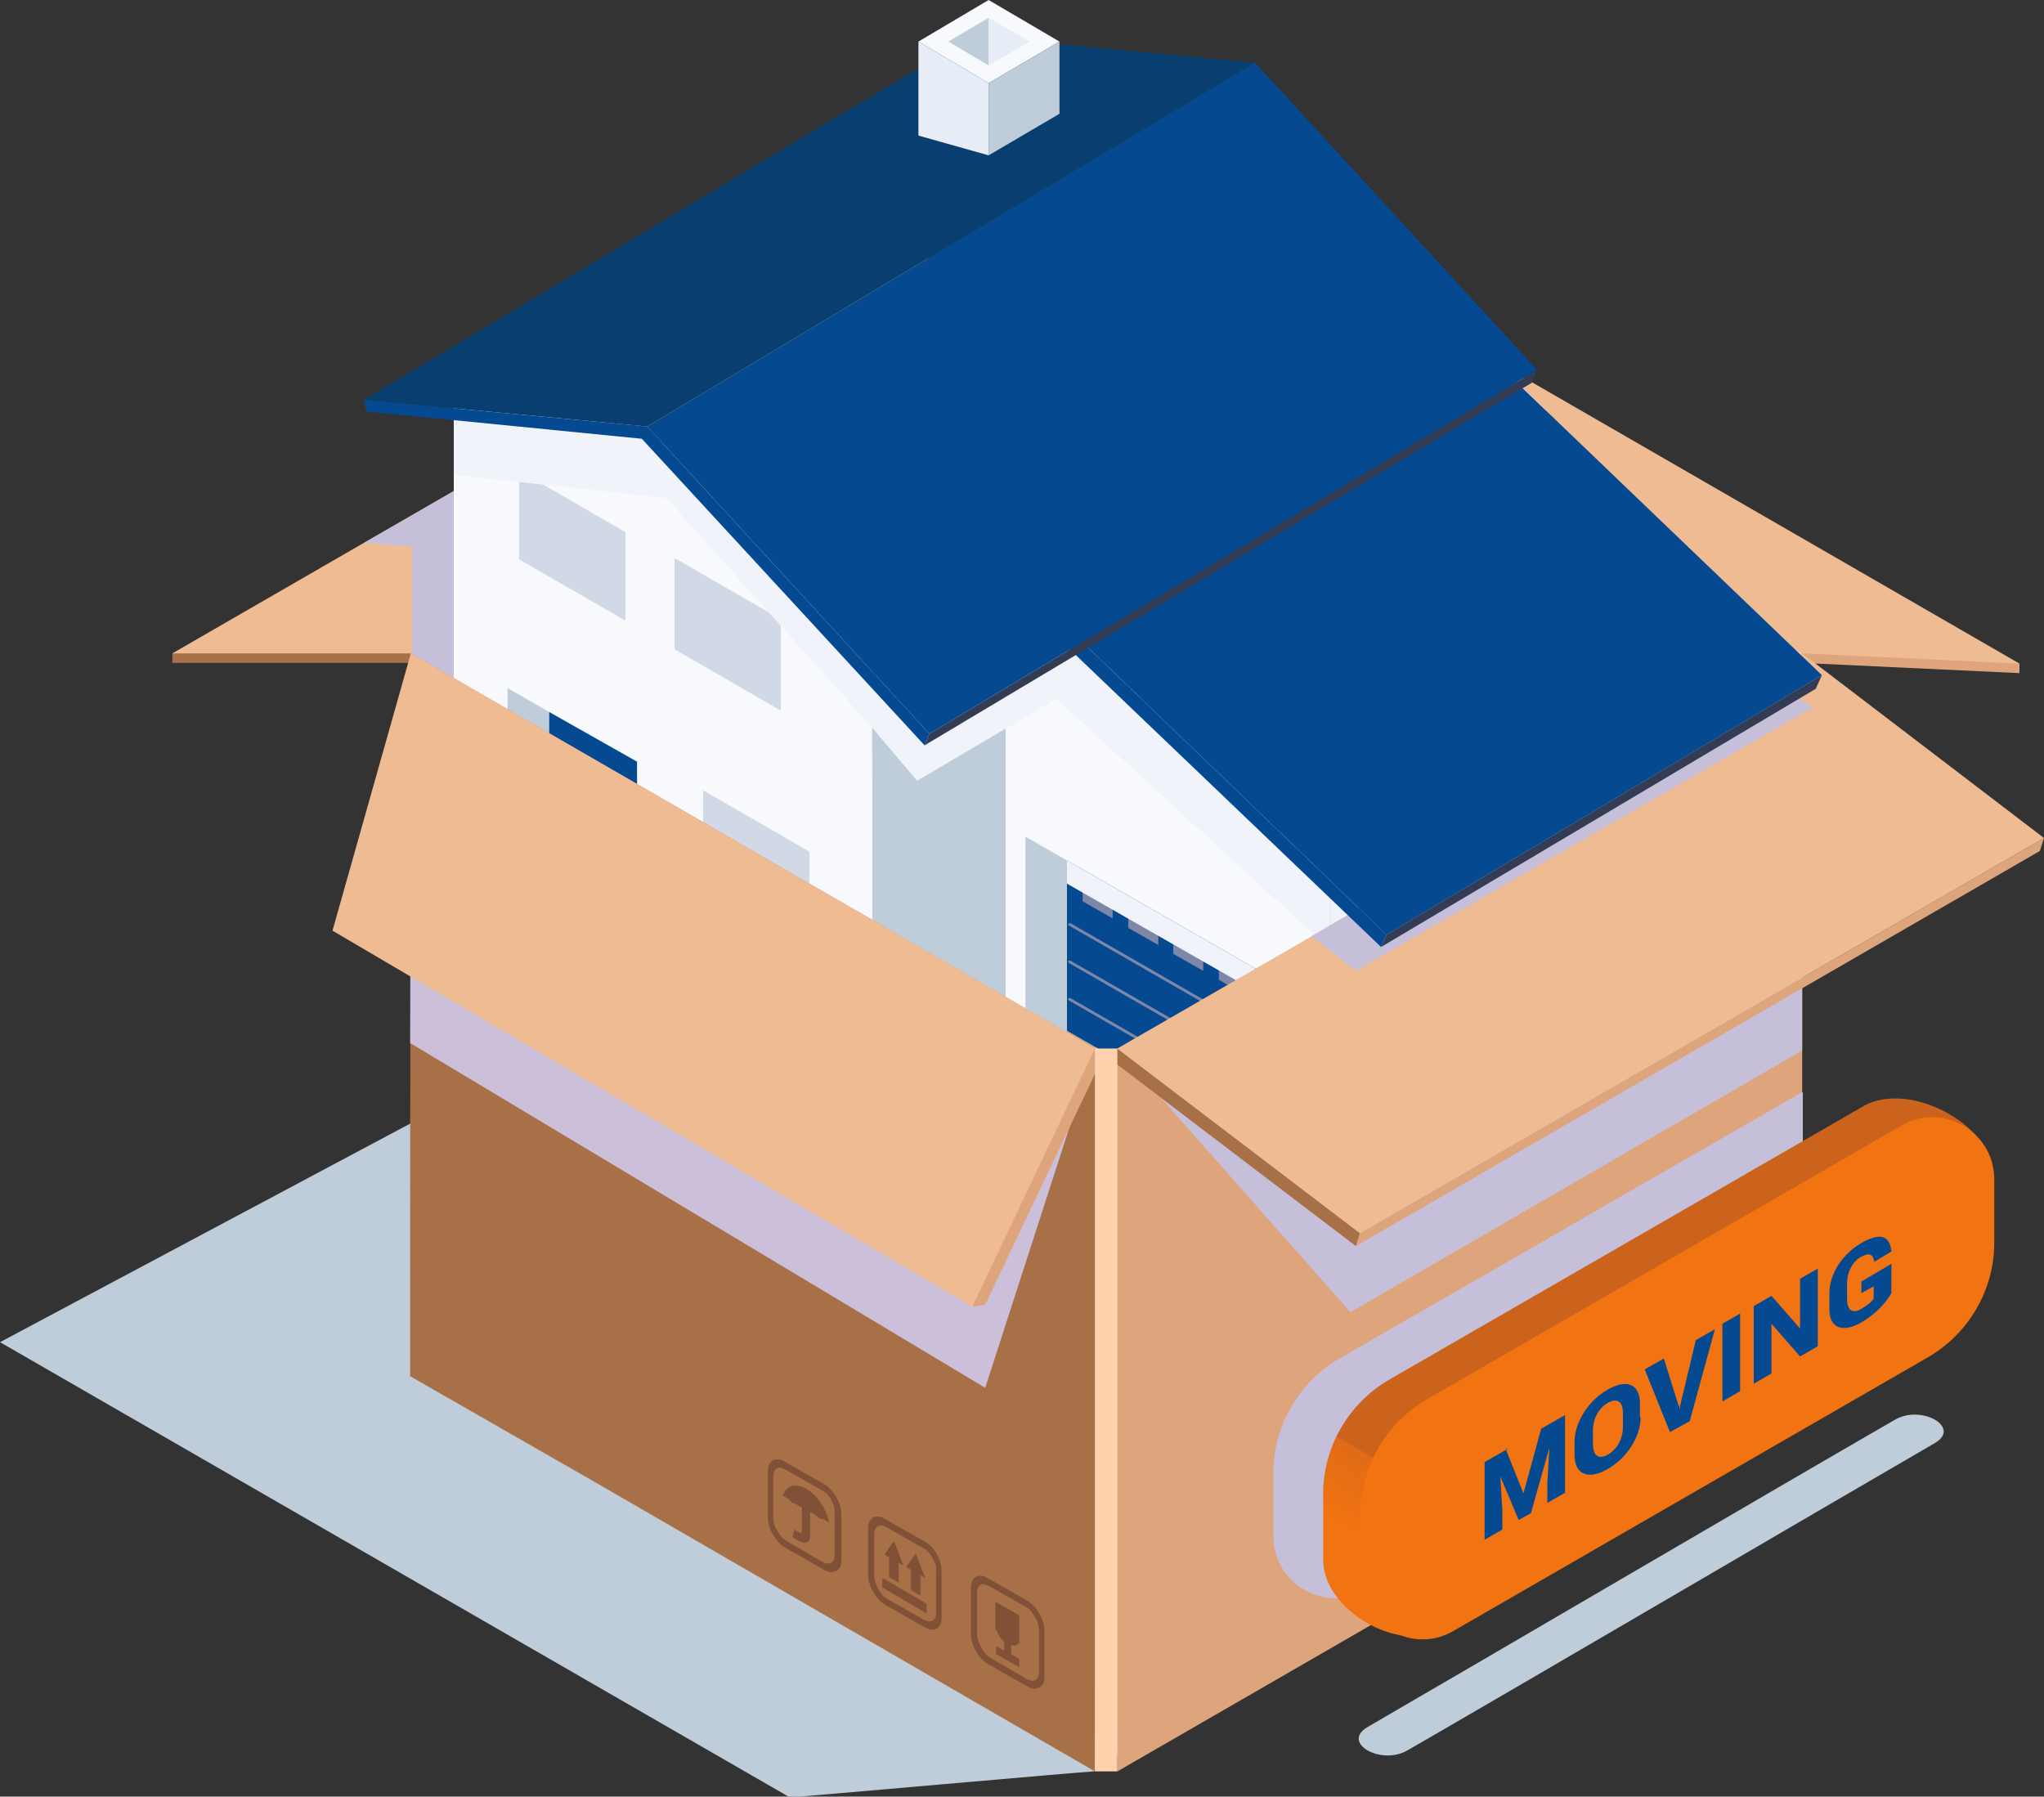 <?xml version="1.0" encoding="UTF-8"?>
<svg xmlns="http://www.w3.org/2000/svg" width="300" height="263.7" xmlns:xlink="http://www.w3.org/1999/xlink" version="1.1" viewBox="0 0 300 263.7">
  <rect x="0" y="0" width="300" height="263.7" fill="#333333" stroke="none"/>
  <defs>
    <style>
      .cls-1 {
        fill: #f7f9fc;
      }

      .cls-1, .cls-2, .cls-3, .cls-4, .cls-5, .cls-6, .cls-7, .cls-8, .cls-9, .cls-10, .cls-11, .cls-12, .cls-13, .cls-14, .cls-15, .cls-16, .cls-17, .cls-18, .cls-19, .cls-20 {
        stroke-width: 0px;
      }

      .cls-2 {
        fill: #7e87a8;
      }

      .cls-3 {
        fill: #ccbfd9;
      }

      .cls-3, .cls-21, .cls-10, .cls-12, .cls-14 {
        mix-blend-mode: multiply;
      }

      .cls-4 {
        fill: url(#linear-gradient);
      }

      .cls-5 {
        fill: #ffd1ad;
      }

      .cls-6 {
        fill: #343c54;
      }

      .cls-7 {
        fill: #b4c1d1;
      }

      .cls-8, .cls-12 {
        fill: #bfccd9;
      }

      .cls-9 {
        fill: #f17312;
      }

      .cls-10 {
        fill: #c5bfd9;
      }

      .cls-11 {
        fill: #dea57d;
      }

      .cls-22 {
        isolation: isolate;
      }

      .cls-13 {
        fill: #a77047;
      }

      .cls-14 {
        fill: #f0f4fa;
      }

      .cls-15 {
        fill: #054a91;
      }

      .cls-16 {
        fill: #efbb93;
      }

      .cls-17 {
        fill: #e6edf7;
      }

      .cls-18 {
        fill: #083f70;
      }

      .cls-19 {
        fill: #d1d9e6;
      }

      .cls-20 {
        fill: #805037;
      }
    </style>
    <linearGradient id="linear-gradient" x1="2545.3" y1="246.6" x2="2599" y2="153.5" gradientTransform="translate(-2330.2)" gradientUnits="userSpaceOnUse">
      <stop offset=".1" stop-color="#f17312"/>
      <stop offset=".2" stop-color="#e06b16"/>
      <stop offset=".2" stop-color="#cb631c"/>
    </linearGradient>
  </defs>
  <g class="cls-22">
    <g id="Layer_1" data-name="Layer 1">
      <g id="box">
        <g>
          <g class="cls-21">
            <path class="cls-8" d="M233.8,206.2l-73.2,53.8c-1.1,0-43.6,3.8-44.7,3.8L0,197l107.9-57.5c1.1,0,2,0,3.1,0l122.8,61.2v5.4Z"/>
          </g>
          <g>
            <polygon class="cls-11" points="160.7 154.8 60.2 202 60.3 95.9 160.7 37.9 160.7 154.8"/>
            <polygon class="cls-13" points="264.5 202 163.9 154.9 164 37.9 264.5 95.9 264.5 202"/>
            <polygon class="cls-11" points="296.4 98.8 264.5 97.3 164 39.3 296.4 97.4 296.4 98.8"/>
            <polygon class="cls-5" points="164 155.8 160.7 155.8 160.7 37.9 164 37.9 164 155.8"/>
            <polygon class="cls-5" points="264.5 95.9 262.8 98.8 162.3 40.8 164 37.9 264.5 95.9"/>
            <polygon class="cls-13" points="160.7 39.4 60.3 97.3 25.3 97.3 25.3 95.9 160.7 39.4"/>
            <polygon class="cls-5" points="60.3 95.9 62 98.8 162.4 40.8 160.7 37.9 60.3 95.9"/>
            <polygon class="cls-16" points="160.7 37.9 60.3 95.9 25.3 95.9 125.8 37.9 160.7 37.9"/>
            <polygon class="cls-16" points="296.4 97.4 264.5 95.9 164 37.9 195.9 39.4 296.4 97.4"/>
          </g>
          <polygon class="cls-10" points="61.4 75.1 53.4 79.7 60.5 80.2 60.6 121.7 69.6 126.7 70.9 69.6 61.4 75.1"/>
          <g id="house">
            <polygon class="cls-1" points="66.6 128.3 74.5 133 80.6 129.4 93.5 136.8 93.5 144.2 128.1 164.7 128.1 76.9 66.6 52.8 66.6 128.3"/>
            <polygon class="cls-19" points="114.6 104.3 99 95.3 99 81.9 114.6 90.9 114.6 104.3"/>
            <polygon class="cls-19" points="91.8 91.1 76.2 82.1 76.2 69.1 91.8 78.1 91.8 91.1"/>
            <polygon class="cls-14" points="66.6 69.7 97.8 73.1 128 106.8 128.1 76.9 66.6 52.8 66.6 69.7"/>
            <polygon class="cls-8" points="128.1 164.7 147.6 153.1 189.5 65.4 128 100.7 128.1 164.7"/>
            <polygon class="cls-1" points="147.6 153.1 150.5 154.8 156.6 151.3 192 171.6 192 179.4 195.3 181.4 195.3 118.5 147.6 77.6 147.6 153.1"/>
            <polygon class="cls-8" points="195.3 181.4 260.4 143.8 260.4 95.6 195.3 118.5 195.3 181.4"/>
            <polygon class="cls-14" points="200.4 144.9 260.4 109.4 260.4 93.1 195.3 131 195.3 139.4 200.4 144.9"/>
            <polygon class="cls-14" points="145.1 93.5 195.3 139.4 195.3 124.7 146.4 85.6 145.1 93.5"/>
            <polygon class="cls-14" points="134.6 114.6 226.9 60.2 217.3 51 127.9 99.7 128 106.8 134.6 114.6"/>
            <polygon class="cls-7" points="236.7 143.2 248.9 136.2 248.9 120.7 236.7 127.8 236.7 143.2"/>
            <polygon class="cls-7" points="214.4 156.1 226.6 149 226.6 133.6 214.4 140.7 214.4 156.1"/>
            <polygon class="cls-8" points="80.6 129.4 74.5 133 74.5 101 80.6 104.5 80.6 129.4"/>
            <polygon class="cls-15" points="93.5 111.8 93.5 136.8 80.6 129.4 80.6 104.5 93.5 111.8"/>
            <polygon class="cls-19" points="118.8 144.7 103.2 135.7 103.2 116 118.8 125 118.8 144.7"/>
            <g>
              <polygon class="cls-15" points="192 146.6 192 171.6 156.6 151.3 156.6 126.3 192 146.6"/>
              <polygon class="cls-2" points="163.3 132 158.9 129.4 158.9 132.3 163.3 134.8 163.3 132"/>
              <polygon class="cls-2" points="170 135.8 165.6 133.3 165.6 136.2 170 138.7 170 135.8"/>
              <polygon class="cls-2" points="176.6 139.6 172.2 137.1 172.2 140 176.6 142.5 176.6 139.6"/>
              <polygon class="cls-2" points="183.3 143.5 178.9 141 178.9 143.8 183.3 146.4 183.3 143.5"/>
              <polygon class="cls-2" points="189.9 147.3 185.5 144.8 185.5 147.7 189.9 150.2 189.9 147.3"/>
              <g>
                <path class="cls-2" d="M191.7,155.9c0,0,.2,0,.2-.1,0-.1,0-.2,0-.3l-34.8-20c-.1,0-.2,0-.3,0,0,.1,0,.2,0,.3l34.8,20s0,0,.1,0Z"/>
                <path class="cls-2" d="M191.7,161.4c0,0,.2,0,.2-.1,0-.1,0-.2,0-.3l-34.8-20c-.1,0-.2,0-.3,0,0,.1,0,.2,0,.3l34.8,20s0,0,.1,0Z"/>
                <path class="cls-2" d="M191.7,166.9c0,0,.2,0,.2-.1,0-.1,0-.2,0-.3l-34.8-20c-.1,0-.2,0-.3,0,0,.1,0,.2,0,.3l34.8,20s0,0,.1,0Z"/>
              </g>
              <polygon class="cls-14" points="192 146.6 192 171.6 190.9 170.9 190.9 149.3 156.6 129.7 156.6 126.3 192 146.6"/>
            </g>
            <polygon class="cls-8" points="156.6 151.3 150.5 154.8 150.5 122.8 156.6 126.3 156.6 151.3"/>
          </g>
          <g>
            <polygon class="cls-13" points="161.5 154.4 160.7 260 87.6 217.7 60.2 202 60.2 174.1 60.3 95.9 161.5 154.4"/>
            <polygon class="cls-11" points="264.5 160.7 264.5 202 164 260 163.2 154.4 264.5 95.9 264.5 160.7"/>
            <polygon class="cls-10" points="164 153.9 198.2 192.6 264.5 154.2 264.5 109.5 164 153.9"/>
            <polygon class="cls-11" points="199 182.9 299.4 124.9 300 123 199.6 181 199 182.9"/>
            <polygon class="cls-13" points="199.6 181 164 153.9 163.4 155.8 199 182.9 199.6 181"/>
            <polygon class="cls-16" points="300 123 264.5 95.9 164 153.9 199.6 181 300 123"/>
            <polygon class="cls-3" points="144.6 203.7 160.7 153.9 60.3 109.5 60.2 153.1 144.6 203.7"/>
            <polygon class="cls-11" points="162.1 154.7 144.6 191.5 142.7 191.8 60.3 95.9 162.1 154.7"/>
            <polygon class="cls-16" points="160.7 153.9 142.7 191.8 48.8 136.6 60.3 95.9 160.7 153.9"/>
            <polygon class="cls-5" points="164 260 160.7 260 160.7 153.9 164 153.9 164 260"/>
            <g>
              <g>
                <path class="cls-20" d="M136.9,239.2c-.3,0-.7-.1-1.1-.3l-5.8-3.3c-1.4-.8-2.6-2.8-2.6-4.5v-6.7c0-1.1.5-1.8,1.3-1.8s.7.1,1.1.3l5.8,3.3c1.6.8,2.6,2.8,2.6,4.5v6.7c0,1.1-.5,1.8-1.3,1.8h0ZM129.3,223.9c-.6,0-1,.5-1,1.2v6.4c0,.8,1,2.6,1.6,3l5.8,3.3c.3.1.5.2.7.2.6,0,1-.5,1-1.2v-6.7c0-.7-1-2.4-1.6-2.7l-5.8-3.3c-.3-.1-.5-.2-.7-.2Z"/>
                <polygon class="cls-20" points="129.5 233 136 236.8 136 235.4 129.5 231.6 129.5 233"/>
                <polygon class="cls-20" points="130.5 231.5 131.9 232.3 131.9 229.4 132.6 229.8 131.2 226.2 129.8 228.2 130.5 228.6 130.5 231.5"/>
                <polygon class="cls-20" points="133.7 233.4 135.1 234.2 135.1 231.2 135.8 231.6 134.4 228 133 230 133.7 230.4 133.7 233.4"/>
              </g>
              <g>
                <path class="cls-20" d="M122.2,230.8c-.3,0-.7-.1-1.1-.3l-5.8-3.3c-1.4-.8-2.6-2.8-2.6-4.5v-6.7c0-1.1.5-1.8,1.3-1.8s.7.1,1.1.3l5.8,3.3c1.4.8,2.6,2.8,2.6,4.5v6.7c0,.5-.1,1-.4,1.3-.2.3-.6.4-1,.4h0ZM114.5,215.4c-.6,0-1,.5-1,1.2v6.4c0,1,1,2.6,1.8,3.1l5.5,3.2c.3.1.5.2.7.2.6,0,1-.5,1-1.2v-6.7c0-.7-.8-2.3-1.6-2.7l-5.8-3.3c-.3-.1-.5-.2-.7-.2Z"/>
                <path class="cls-20" d="M118.3,218.5c-1.6-.9-3-.4-3.4,1.1.2,0,.5.2.8.4.2.2.4.4.6.6.3,0,.6.2.9.4.2.1.3.2.5.3v3.3c0,.3,0,.3-.1.4-.2,0-.7-.3-1-.5l-.3,1.1c0,0,.4.3.8.5.4.2.9.4,1.2.3.3,0,.6-.3.6-1.1v-3.3c.2,0,.3.1.5.2.3.2.6.4.9.7.2,0,.4,0,.6.1.3.1.5.3.8.5-.4-2-1.8-4.1-3.4-5Z"/>
              </g>
              <g>
                <path class="cls-20" d="M152,247.9c-.3,0-.7-.1-1.1-.3l-5.8-3.3c-1.4-.8-2.6-2.8-2.6-4.5v-6.7c0-1.1.5-1.8,1.3-1.8s.7.1,1.1.3l5.8,3.3c1.4.8,2.6,2.8,2.6,4.5v6.7c0,.5-.1,1-.4,1.3-.2.3-.6.4-1,.4h0ZM144.4,232.5c-.6,0-1,.5-1,1.2v6.2c0,1,1,2.9,1.9,3.4l5.5,3.2c.3.1.5.2.7.2.6,0,1-.5,1-1.2v-6.3c0-1-.9-2.7-1.7-3.2l-5.6-3.2c-.3-.1-.5-.2-.7-.2Z"/>
                <path class="cls-20" d="M146.2,239.2c.3.7.7,1.4,1.2,1.8v1.3s-1.2-.7-1.2-.7v1.2s3.4,1.9,3.4,1.9v-1.2l-1.2-.7v-1.3c.5.1.9,0,1.2-.4,0-1.3,0-2.7,0-4-1.2-.7-2.3-1.3-3.5-2v4Z"/>
              </g>
            </g>
          </g>
          <polygon class="cls-10" points="192.5 137.4 199 142.5 266.1 103.8 258.2 98.9 192.5 137.4"/>
          <g>
            <polygon class="cls-6" points="202.7 139 266.5 101.1 267.4 99.1 203.5 137.2 202.7 139"/>
            <polygon class="cls-15" points="203.5 137.2 267.4 99.1 211.4 45.4 147.6 83.4 203.5 137.2"/>
            <polygon class="cls-15" points="147.6 83.4 147.6 86.3 202.7 139 203.5 137.2 147.6 83.4"/>
            <g class="cls-22">
              <polygon class="cls-18" points="95 62.6 184.2 9.2 142.7 5.3 53.4 58.7 95 62.6"/>
              <polygon class="cls-6" points="135.7 109.4 224.8 56.2 225.6 54.3 136.4 107.7 135.7 109.4"/>
              <polygon class="cls-15" points="136.4 107.7 225.6 54.3 184.2 9.2 95 62.6 136.4 107.7"/>
              <polygon class="cls-15" points="95 62.6 53.4 58.7 53.8 60.4 94.2 64.4 135.7 109.4 136.4 107.7 95 62.6"/>
            </g>
            <g>
              <polygon class="cls-1" points="134.8 6.1 145.1 12.2 155.5 6.1 145.1 0 134.8 6.1"/>
              <polygon class="cls-8" points="145.1 2.6 139.2 6.1 145.1 9.6 145.1 2.6"/>
              <polygon class="cls-17" points="134.8 19.9 145.1 22.8 145.1 12.2 134.8 6.1 134.8 19.9"/>
              <polygon class="cls-8" points="145.1 22.8 155.5 16.7 155.5 6.1 145.1 12.2 145.1 22.8"/>
              <polygon class="cls-17" points="151.1 6.1 145.1 2.6 145.1 9.6 151.1 6.1"/>
            </g>
          </g>
        </g>
        <g id="button">
          <path class="cls-12" d="M284,211.8c-17.6,10.2-59.7,34.9-77.4,45.1-3.9,2.3-9.8-1.1-5.9-3.4,17.6-10.2,59.7-34.9,77.4-45.1,3.9-2.3,9.8,1.1,5.9,3.4Z"/>
          <path class="cls-10" d="M264.5,160.3l-67.9,39.1c-6,3.5-9.7,9.9-9.7,16.8v9.3c0,7,7.6,11.3,13.6,7.9l64.1-38.3v-34.7Z"/>
          <path class="cls-4" d="M280.3,197.2l-68.9,42c-6,3.5-17.5-2.9-17.2-10.6v-9.3c0-6.9,3.7-13.3,9.7-16.8l69.7-40.2c6.7-3.7,18.7,2.8,18.7,9.7l-2.3,8.4c0,6.9-3.7,13.3-9.7,16.8Z"/>
          <path class="cls-9" d="M283,199.2l-69.7,40.2c-6,3.5-13.6-.9-13.6-7.9v-9.3c0-6.9,3.7-13.3,9.7-16.8l69.7-40.2c6-3.5,13.6.9,13.6,7.9v9.3c0,6.9-3.7,13.3-9.7,16.8Z"/>
          <g>
            <path class="cls-15" d="M221,212.7l2.6,6.5h0s2.6-9.5,2.6-9.5l3.5-2v11.4l-2.6,1.5v-2.8l.3-5.3h0s-2.7,9.6-2.7,9.6l-1.8,1-2.7-6.4h0s.3,5,.3,5v2.8l-2.6,1.5v-11.4l3.5-2Z"/>
            <path class="cls-15" d="M240.8,208c0,2.8-1.9,5.9-4.8,7.6-2.9,1.7-4.9.8-4.9-2v-2c0-2.8,2-6,4.8-7.6,2.9-1.7,4.8-.8,4.8,2v2ZM238.2,207.4c0-1.6-.8-2.3-2.2-1.5-1.4.8-2.2,2.4-2.2,4v2.1c0,1.6.8,2.3,2.2,1.5,1.4-.8,2.2-2.4,2.2-4.1v-2.1Z"/>
            <path class="cls-15" d="M246.5,206.3v.4c0,0,.1,0,.1,0v-.4c0,0,2.3-9.6,2.3-9.6l2.8-1.6-3.7,13.5-2.9,1.6-3.7-9.2,2.8-1.6,2.2,7Z"/>
            <path class="cls-15" d="M255.4,204.2l-2.6,1.5v-11.4l2.6-1.5v11.4Z"/>
            <path class="cls-15" d="M266.8,197.6l-2.6,1.5-4.2-4.8h0v7.3l-2.6,1.5v-11.4l2.6-1.5,4.2,4.8h0v-7.3l2.6-1.5v11.4Z"/>
            <path class="cls-15" d="M277.6,189.8c-.8,1.4-2.2,3-4.4,4.3-2.8,1.6-4.7.8-4.7-1.9v-2.4c0-2.8,1.9-5.7,4.6-7.3,2.9-1.7,4.3-1.1,4.5,1.2h0c0,0-2.5,1.5-2.5,1.5-.2-1.1-.7-1.4-2-.7-1.2.7-2,2.2-2,3.8v2.4c0,1.6.8,2.2,2.1,1.4,1-.6,1.5-1,1.8-1.5v-1.8l-1.8,1v-1.7l4.4-2.6v4.3Z"/>
          </g>
        </g>
      </g>
    </g>
  </g>
</svg>